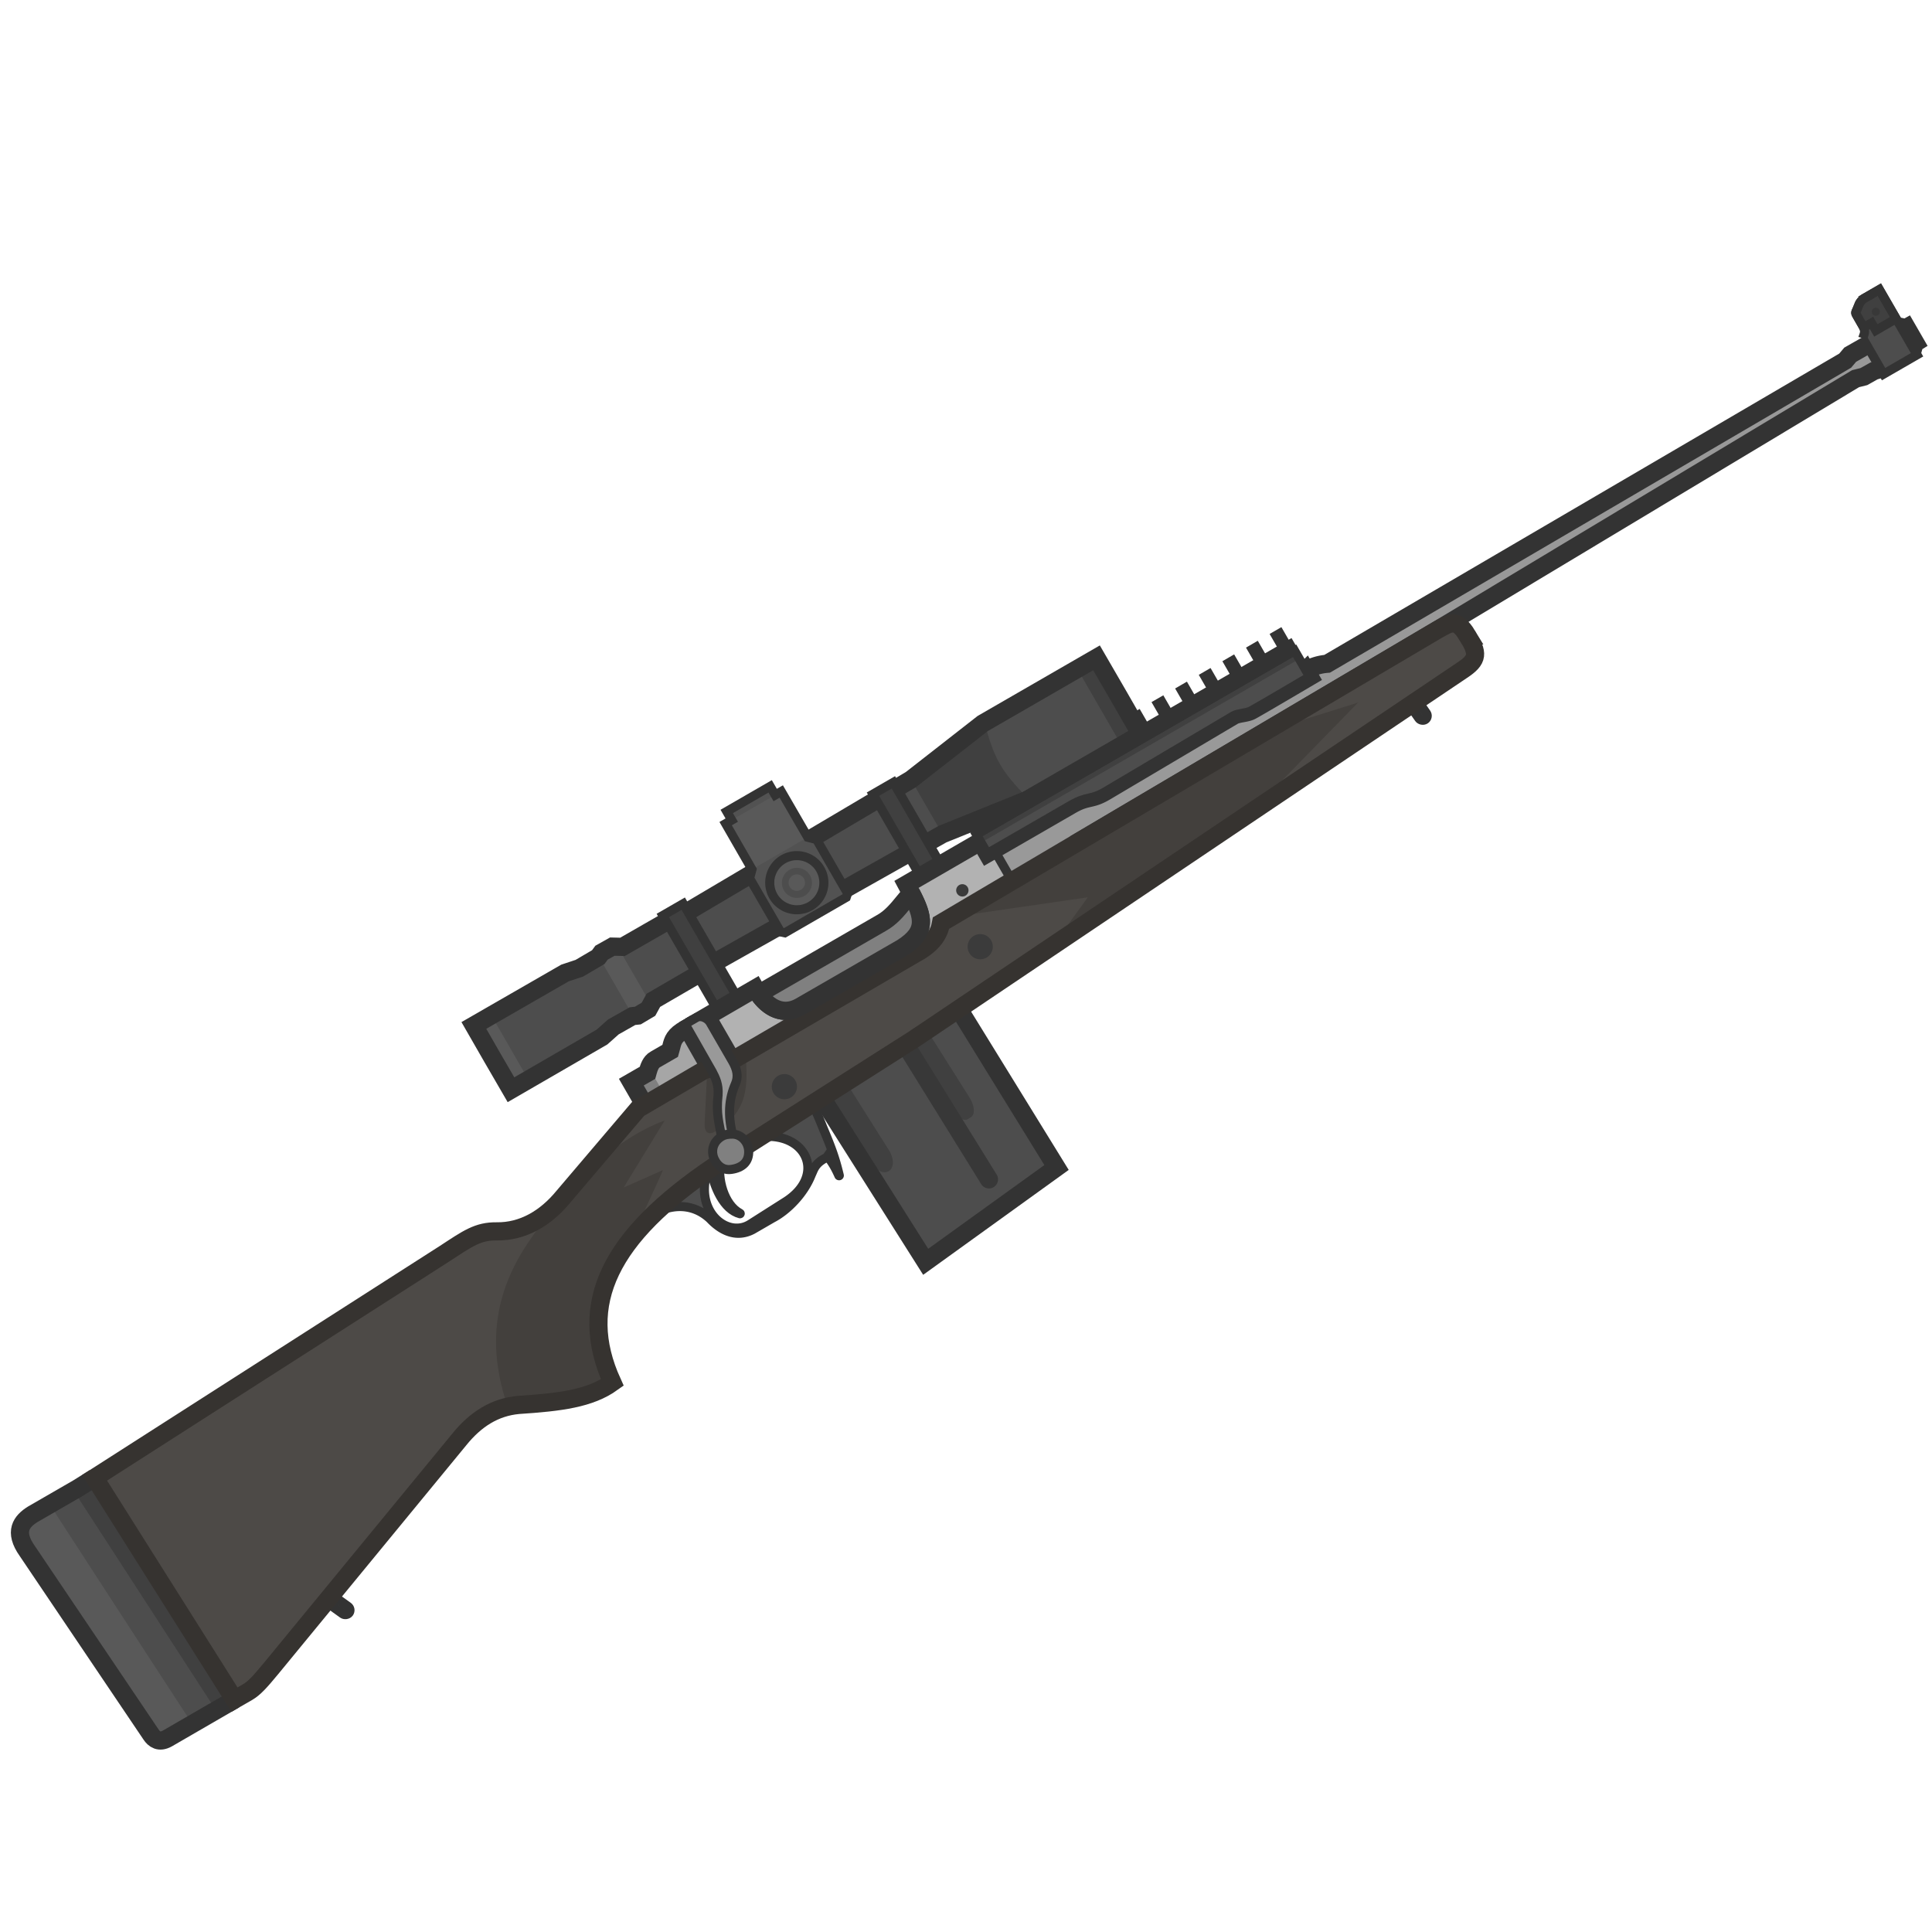 <svg xmlns="http://www.w3.org/2000/svg" width="110" height="110" fill="none" viewBox="0 0 110 110"><g clip-path="url(#a)"><path fill="#4D4D4D" stroke="#333" stroke-width="0.517" d="m55.158 46.281.224-.13.412.714-.224.13zm1.344-.778.224-.13.412.714-.224.13zm1.346-.775.224-.13.412.714-.224.13zm1.343-.776.224-.13.412.714-.224.13zm1.346-.776.224-.13.412.714-.224.13zm1.343-.776.225-.13.412.714-.224.129zm1.347-.777.224-.13.412.714-.224.13zm1.343-.776.224-.13.412.714-.224.13zm1.346-.777.224-.129.412.714-.224.129zm1.344-.776.224-.13.412.714-.224.13zm1.346-.776.224-.13.412.714-.224.13zm1.344-.776.223-.13.412.714-.224.13zm1.345-.775.224-.13.412.714-.224.13zm1.344-.777.224-.13.412.714-.224.13z"/><path fill="#4D4D4D" d="m63.692 39.63-1.261-2.176-6.48 3.74-4.084 3.19-13.054 7.723-.25.013-3.12 1.79-.58-.014-.614.345-.184.251-1.077.633-.818.272-5.19 2.987 1.053 1.833 1.06 1.827 5.183-3 .644-.573 1.087-.616.309-.034.606-.36.278-.508 3.11-1.808.136-.209 13.216-7.444 4.805-1.942 6.478-3.74z"/><path fill="#595959" d="m35.167 53.903-.303-.007-.615.344-.16.22 1.956 3.39.271-.03.606-.36.146-.265zm-7.193 3.91-.993.571 1.052 1.833 1.061 1.827.991-.574z"/><path fill="#404040" d="m63.853 42.438 1.09-.63-1.253-2.18-1.26-2.176-1.092.63zM53.66 47.492l4.805-1.943.099-.057c-1.584-1.606-1.953-2.29-2.515-4.355l-.099.057-4.084 3.189z"/><path stroke="#333" stroke-miterlimit="3.994" stroke-width="1.035" d="m63.692 39.63-1.261-2.176-6.48 3.74-4.084 3.19-13.054 7.723-.25.013-3.12 1.79-.58-.014-.614.345-.184.251-1.077.633-.818.272-5.19 2.987 1.053 1.833 1.06 1.827 5.183-3 .644-.573 1.087-.616.309-.034.606-.36.278-.508 3.11-1.808.136-.209 13.216-7.444 4.805-1.942 6.478-3.74z"/><path fill="#525252" d="m43.85 44.772.286.493.346-.2 1.508 2.604.506.133 1.763 3.057-.077.232-3.498 2.02-.24-.05-1.766-3.055.138-.505-1.5-2.607.346-.2-.285-.494z"/><path fill="#595959" d="m45.988 47.667-1.508-2.603-3.166 1.828 1.5 2.608z"/><path stroke="#333" stroke-miterlimit="3.994" stroke-width="0.517" d="m43.85 44.772.286.493.346-.2 1.508 2.604.506.133 1.763 3.057-.077.232-3.498 2.02-.24-.05-1.766-3.055.138-.505-1.5-2.607.346-.2-.285-.494z"/><path fill="#595959" stroke="#333" stroke-miterlimit="3.994" stroke-width="0.517" d="M46.137 51.592a1.541 1.541 0 1 0-1.54-2.67 1.541 1.541 0 0 0 1.54 2.67Z"/><path fill="#4D4D4D" fill-rule="evenodd" d="M44.946 49.526a.856.856 0 1 0 .856 1.483.856.856 0 0 0-.856-1.483m.023.975a.468.468 0 1 1 .81-.468.468.468 0 0 1-.81.468" clip-rule="evenodd"/><path fill="#404040" stroke="#333" stroke-miterlimit="3.994" stroke-width="0.517" d="m40.876 57.557-3.138-5.434 1.163-.671 3.137 5.434M52.84 50.65l-3.137-5.434 1.163-.671 3.137 5.434"/><path fill="#4D4D4D" d="m46.717 62.377 5.988 9.465 7.45-5.37-5.577-9.045"/><rect width="0.52" height="1.561" x="80.043" y="39.838" fill="#3D3D3D" stroke="#333" stroke-miterlimit="3.994" stroke-width="0.517" rx="0.26" transform="rotate(-34.94 80.043 39.838)"/><path fill="#999" d="M62.96 45.056c-.869.524-1.029.23-1.988.785l-4.379 2.529 1.498 2.593 3.201-2.965 20.533-12.126 23.824-14.314.472-.118.57-.32.269-.085 1.942-1.12.106-.373.043-.026-.499-.864-.036.021-.376-.075-2.798 1.596-.284.337-29.497 17.26c-.257.027-.7.081-1.207.37l.209.366s-2.838 1.675-3.282 1.915c-.296.178-.75.15-1.046.305z"/><path fill="#B2B2B2" stroke="#333" stroke-miterlimit="3.994" stroke-width="0.517" d="m41.705 60.425 16.385-9.46-1.497-2.594-.378.219-.39-.677-4.213 2.44c.898 1.683 1.364 2.577-.244 3.609l-5.818 3.355c-1.103.627-2.024-.1-2.552-1.036l-2.257 1.31-.613.357a.73.73 0 0 1 .3.264c.425.737.856 1.473 1.277 2.213Z"/><path stroke="#333" stroke-miterlimit="3.994" stroke-width="1.035" d="m58.09 50.965-16.385 9.46q-.423-.741-.852-1.479l-.425-.734a.73.73 0 0 0-.3-.264l.613-.357 2.257-1.31c.528.937 1.45 1.663 2.552 1.036l5.819-3.355c1.608-1.032 1.141-1.926.243-3.61l4.214-2.44.39.678 4.756-2.747c.484-.28.764-.344 1.034-.406.267-.06.523-.12.955-.38l7.273-4.308c.14-.074.317-.106.495-.139.197-.036.397-.072.552-.166.443-.24 3.282-1.916 3.282-1.916l-.21-.365a2.9 2.9 0 0 1 1.208-.37l29.497-17.26.284-.337 2.798-1.596.376.075.036-.02.498.863-.042.026-.106.372-1.942 1.121-.269.085-.57.32-.472.118-23.824 14.314L61.292 48z"/><path fill="#A6A6A6" d="m36.87 63.216-.925-1.604.92-.53.021-.076c.064-.216.16-.544.423-.686l.85-.49q.034-.118.06-.222c.094-.38.163-.656.815-1.022l.099-.058 1.42 2.494.027.052z"/><path fill="gray" d="m35.946 61.612.926 1.604 1.105-.638-1.024-1.775c-.038.104-.064.204-.087.279z"/><path stroke="#333" stroke-miterlimit="3.994" stroke-width="1.035" d="m36.87 63.216-.925-1.604.92-.53.021-.076c.064-.216.16-.544.423-.686l.85-.49q.034-.118.06-.222c.094-.38.163-.656.815-1.022l.099-.058 1.42 2.494.027.052z"/><path fill="#4D4A47" d="M83.54 36.176c-.63-1.044-1.036-.67-1.713-.304L53.58 52.555c-.105.584-.418 1.177-1.462 1.742l-10.41 6.071-1.661.587-3.712 2.175-4.258 5.005c-1.02 1.242-2.32 1.993-3.794 1.974-1.075-.016-1.653.409-2.958 1.263L5.384 84.14l7.966 12.63.747-.429c.387-.228.711-.588 1.353-1.365l10.692-13.011c.942-1.17 2.038-1.85 3.376-1.974 2.375-.156 4.069-.362 5.345-1.277-2.042-4.487-.141-8.318 5.846-12.344l11.34-7.214 31.195-20.993c.928-.612.934-.965.295-1.987"/><path fill="#43403D" d="M72.02 41.664 77.325 40l-6.105 6.255-11.28 7.592 1.995-2.758-7.788 1.131z"/><path fill="#4D4D4D" d="m55.592 47.509.663 1.148.391-.194-.053-.092 4.38-2.528c.483-.28.763-.344 1.033-.406.267-.06.523-.12.954-.38l7.274-4.308c.14-.074.317-.107.495-.14.197-.035.397-.072.552-.166.443-.24 3.282-1.915 3.282-1.915l-.854-1.48z"/><path fill="#404040" d="m73.978 37.515-.27-.466-18.116 10.46.269.465z"/><path fill="#3B3B3B" stroke="#333" stroke-miterlimit="3.994" stroke-width="0.517" d="M40.439 66.453c.215 1.144.766 2.411 1.692 2.653.015.004.022-.016.008-.023-.932-.495-1.303-1.986-1.125-2.963"/><rect width="0.52" height="1.561" x="18.459" y="91.13" fill="#3D3D3D" stroke="#333" stroke-miterlimit="3.994" stroke-width="0.517" rx="0.26" transform="rotate(-54.312 18.459 91.13)"/><path fill="#595959" d="m5.383 84.141-.955.596-2.563 1.48c-.64.398-1.1.978-.313 2.088l7.05 10.455c.173.259.457.483.93.22l3.817-2.21"/><path fill="#4D4D4D" d="M10.95 98.159a5061 5061 0 0 1-8.118-12.5l1.596-.922.956-.595 7.965 12.628z"/><path fill="#404040" d="M12.297 97.377 4.191 84.873l.236-.136.955-.595 7.965 12.627z"/><path stroke="#333" stroke-miterlimit="3.994" stroke-width="1.035" d="m5.383 84.141-.955.596-2.563 1.48c-.64.398-1.1.978-.313 2.088l7.05 10.455c.173.259.457.483.93.22l3.817-2.21"/><path fill="#4D4D4D" fill-rule="evenodd" stroke="#333" stroke-miterlimit="3.994" stroke-width="0.517" d="M40.705 66.37c-1.372.922-2.53 1.835-3.474 2.747.814-.485 2.112-.727 3.19.27.474.505 1.366 1.177 2.427.624l1.134-.656c.85-.44 1.797-1.412 2.207-2.466l.063-.14c.112-.264.231-.543.745-.815a.3.3 0 0 0 .113-.098c.29.366.461.67.652 1.098.007.015.029.007.025-.008-.263-1.107-.514-1.71-.94-2.734l-.006-.013c-.12-.306-.253-.613-.372-.885-.074-.171-.143-.329-.199-.465zm2.011 3.328c-1.27.805-3.081-.639-2.496-2.803.038-.14 1.072-.77 1.652-1.122l.106-.065.335-.207c.558-.348 1.291-.805 1.49-.8 2.25.05 3.084 2.284.99 3.677z" clip-rule="evenodd"/><path fill="#43403D" d="m35.975 70.487.22-.49s1.599-3.407 1.543-3.375-2.23.989-2.23.989l2.336-3.814c-2.23.832-4.14 2.501-5.607 4.148l-.163.191q-.136.165-.28.32a28 28 0 0 0-1.724 2.294c-1.976 2.928-2.324 5.961-1.163 9.34q.296-.07.608-.098c2.375-.157 4.069-.362 5.345-1.277-1.34-2.945-.982-5.607 1.115-8.228"/><path fill="#404040" d="M48.489 62.122c-.29-.46-.766-.68-1.064-.492-.297.188-.303.712-.014 1.171l2.134 3.383c.29.46.766.68 1.064.492.297-.188.303-.712.014-1.172zm3.581-3.598-.156.099c-.248.156-.214.656.076 1.115l2.159 3.423c.29.459.726.705.974.548l.157-.099c.248-.156.214-.655-.076-1.115l-2.16-3.422c-.29-.46-.725-.706-.973-.549"/><path stroke="#333" stroke-miterlimit="3.994" stroke-width="1.035" d="m46.717 62.377 5.988 9.465 7.45-5.37-5.577-9.045"/><path fill="#3B3B3B" d="M54.956 51.003a.351.351 0 1 0-.35-.608.351.351 0 0 0 .35.608m-9.938 11.489a.717.717 0 1 0-.717-1.242.717.717 0 0 0 .717 1.242m11.15-7.97a.717.717 0 1 0-.717-1.242.717.717 0 0 0 .717 1.242"/><path fill="#383838" d="M52.125 59.422a.517.517 0 0 0-.88.545l4.621 7.453a.517.517 0 0 0 .88-.545z"/><path fill="#43403D" d="m40.268 60.877-.145 3.018c-.051.66.271.739.634.507 1.9-1.178 1.815-2.616 1.693-4.467l-.743.433z"/><path stroke="#363330" stroke-linecap="round" stroke-miterlimit="3.994" stroke-width="1.035" d="M83.54 36.176c-.63-1.044-1.036-.67-1.713-.304L53.58 52.555c-.105.584-.418 1.177-1.462 1.742l-10.41 6.071-1.661.587-3.712 2.175-4.258 5.005c-1.02 1.242-2.32 1.993-3.794 1.974-1.075-.016-1.653.409-2.958 1.263L5.384 84.14l7.966 12.63.747-.429c.387-.228.711-.588 1.353-1.365l10.692-13.011c.942-1.17 2.038-1.85 3.376-1.974 2.375-.156 4.069-.362 5.345-1.277-2.042-4.487-.141-8.318 5.846-12.344l11.34-7.214 31.195-20.993c.928-.612.934-.965.295-1.987Z"/><path fill="#999" stroke="#333" stroke-linecap="round" stroke-miterlimit="3.994" stroke-width="0.517" d="m39.008 58.307.659-.38c.267-.141.63.064.762.284l1.27 2.2c.268.467.36.874.168 1.31-.371.852-.432 1.771-.163 2.851-.254 0-.432.027-.624.138-.122-.725-.319-1.276-.196-2.364.043-.606-.153-.987-.33-1.324z"/><path fill="gray" stroke="#333" stroke-linecap="round" stroke-miterlimit="3.994" stroke-width="0.517" d="M42.626 65.527c-.026-.544-.456-.954-.922-.955-.254 0-.432.027-.624.138-.461.291-.553.71-.488 1.048.043.262.36.924 1.046.823.608-.085 1.018-.417.988-1.054Z"/><path fill="gray" stroke="#333" stroke-miterlimit="3.994" stroke-width="1.035" d="M51.88 50.856c.707 1.368.93 2.182-.51 3.105l-5.818 3.356c-.978.556-1.814.047-2.36-.73l6.972-4.024c.55-.301.924-.758 1.291-1.208.14-.17.278-.34.425-.499Z"/><path stroke="#333" stroke-miterlimit="3.994" stroke-width="0.517" d="m55.592 47.509.663 1.148.391-.194-.053-.092 4.38-2.528c.483-.28.763-.344 1.033-.406.267-.06.523-.12.954-.38l7.274-4.308c.14-.074.317-.107.495-.14.197-.035.397-.072.552-.166.443-.24 3.282-1.915 3.282-1.915l-.854-1.48z"/><path fill="#4D4D4D" d="m106.06 19.254 1.182 2.047 1.906-1.1-2.144-3.714-.787.455a.84.84 0 0 0-.356.355l-.152.371c-.082.162-.057.167.036.338l.34.594c.154.294.03.46-.025.654"/><path fill="#404040" stroke="#333" stroke-miterlimit="3.994" stroke-width="0.517" d="m106.106 18.647.451-.26.246.426 1.156-.668-.958-1.658-.787.455a.84.84 0 0 0-.355.355l-.153.37c-.072.144-.06.165.007.286l.029.053.341.594z"/><path stroke="#333" stroke-miterlimit="3.994" stroke-width="0.517" d="m106.06 19.254 1.182 2.047 1.906-1.1-2.144-3.714-.787.455a.84.84 0 0 0-.356.355l-.152.371c-.082.162-.057.167.036.338l.34.594c.154.294.03.46-.025.654Z"/><path fill="#383838" d="M106.904 17.955a.23.23 0 1 0-.229-.398.23.23 0 0 0 .229.398"/><path fill="#404040" stroke="#333" stroke-width="0.517" d="M55.412 47.09 73.44 36.682l.228.394L55.64 47.484z"/></g><defs><clipPath id="a"><path fill="#fff" d="M0 0h110v110H0z"/></clipPath></defs></svg>